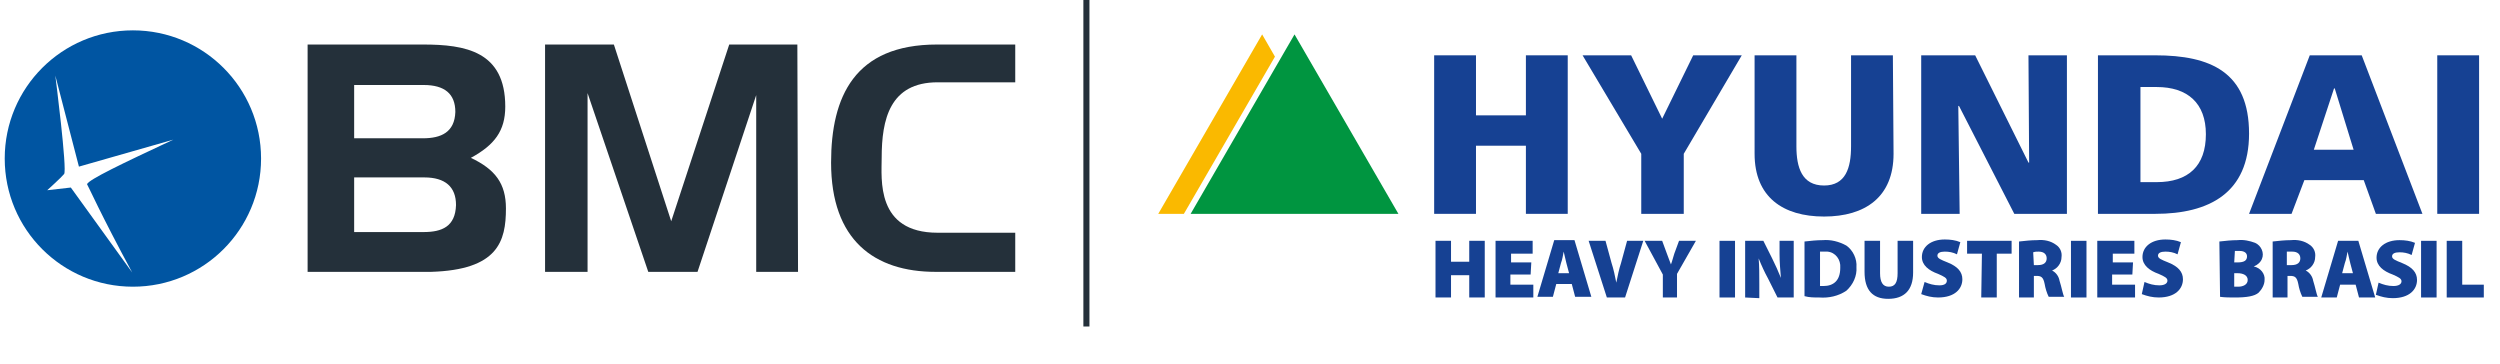 <?xml version="1.0" encoding="UTF-8"?> <svg xmlns="http://www.w3.org/2000/svg" xmlns:xlink="http://www.w3.org/1999/xlink" version="1.1" id="Camada_1" x="0px" y="0px" viewBox="0 0 370.6 54" style="enable-background:new 0 0 370.6 54;" xml:space="preserve"> <style type="text/css"> .st0{fill-rule:evenodd;clip-rule:evenodd;fill:#24303A;} .st1{fill-rule:evenodd;clip-rule:evenodd;fill:#0055A2;} .st2{fill:#164193;} .st3{fill:#009540;} .st4{fill:#FAB900;} .st5{fill:#24303A;} </style> <g> <path class="st0" d="M75,30.9c0,4.9-1.2,9.1-11.1,9.4H45.6V6.6h17.1c6.3,0,12.2,1,12.2,9.2c0,3.6-1.6,5.7-5.1,7.6 C73.4,25.1,75,27.2,75,30.9 M67.5,16.6c0-2.7-1.6-4-4.7-4H52.5v7.9h10.2C65.4,20.5,67.4,19.6,67.5,16.6 M67.6,30.4 c0-2.7-1.6-4.1-4.7-4.1H52.5v8.1h10.3C65.5,34.4,67.5,33.6,67.6,30.4"></path> <path class="st0" d="M118.3,40.3h-6.2V14.1l-8.7,26.2h-7.3l-9-26.5v26.5h-6.3V6.6H91l8.5,26.2l8.6-26.2h10.1L118.3,40.3z"></path> <path class="st0" d="M150.5,40.3h-11.8c-9.1,0-15.5-4.7-15.5-16.2c0-9.8,3.5-17.5,15.7-17.5h11.6v5.6H139c-7.1,0-8.3,5.5-8.3,11.2 c0,3.1-0.9,11.1,8.3,11.1h11.5V40.3z"></path> <path class="st1" d="M19.7,4.5c-10.5,0-19,8.5-19,19s8.5,19,19,19s19-8.5,19-19S30.2,4.5,19.7,4.5 M12.9,27.3 c0.1,0.1,2,4.4,6.7,13.1l-9.1-12.6L7,28.2c0,0,2.1-1.9,2.5-2.4c0.5-0.5-1.3-14.6-1.3-14.6l3.5,13.5l14-4 C18,24.3,13.2,26.6,12.9,27.3"></path> </g> <path class="st1" d="M10.5,24L10.5,24L10.5,24"></path> <path class="st2" d="M212.6,8.2h6.2v8.9h7.4V8.2h6.2v23.5h-6.2V21.6h-7.4v10.1h-6.2V8.2z"></path> <path class="st2" d="M243.3,22.8l-8.7-14.6h7.2l4.6,9.4l4.6-9.4h7.2l-8.6,14.6v8.9h-6.3V22.8z"></path> <path class="st2" d="M280.7,22.8c0,6.4-4.2,9.3-10.3,9.3c-6.1,0-10.3-2.9-10.3-9.3V8.2h6.2v13.5c0,3.1,0.8,5.8,4.1,5.8 c3.2,0,4-2.6,4-5.8V8.2h6.2L280.7,22.8"></path> <path class="st2" d="M284.8,8.2h8l7.9,15.9h0.1l-0.1-15.9h5.7v23.5h-7.8l-8.2-16h-0.1l0.2,16h-5.7V8.2z"></path> <path class="st2" d="M311,31.7h8.5c8,0,13.9-3.1,13.9-11.9c0-9.1-5.7-11.6-13.9-11.6H311V31.7 M317.3,12.9h2.4c4.6,0,7.3,2.4,7.3,7 c0,4.7-2.6,7.1-7.3,7.1h-2.4V12.9"></path> <path class="st2" d="M333.4,31.7h6.3l1.9-5h8.8l1.8,5h6.9l-9-23.5h-7.7L333.4,31.7z M348.9,22.2H343l3-9.1h0.1L348.9,22.2"></path> <rect x="361.3" y="8.2" class="st2" width="6.2" height="23.5"></rect> <path class="st3" d="M176.5,31.7l15.4-26.6l15.4,26.6H176.5z"></path> <path class="st4" d="M187.1,5.1l-15.4,26.6h3.8L189,8.4L187.1,5.1z"></path> <path class="st2" d="M215.1,35.7v3.1h2.7v-3.1h2.3v8.4h-2.3v-3.3h-2.7v3.3h-2.3v-8.4C212.8,35.7,215.1,35.7,215.1,35.7z"></path> <path class="st2" d="M226.9,40.7h-3v1.5h3.4v1.9h-5.6v-8.4h5.5v1.9H224v1.3h3L226.9,40.7L226.9,40.7z"></path> <path class="st2" d="M230.7,42.1l-0.5,1.9h-2.3l2.5-8.4h3l2.5,8.4h-2.4l-0.5-1.9H230.7z M232.6,40.5l-0.4-1.5 c-0.1-0.5-0.3-1.2-0.4-1.7l0,0c-0.1,0.5-0.2,1.2-0.4,1.7l-0.4,1.5H232.6z"></path> <path class="st2" d="M238.2,44.1l-2.7-8.4h2.5l0.9,3.3c0.3,0.9,0.5,1.9,0.7,2.9l0,0c0.2-1,0.4-2,0.7-2.9l0.9-3.3h2.4l-2.7,8.4H238.2 z"></path> <path class="st2" d="M246.5,44.1v-3.4l-2.7-5h2.6l0.7,1.9c0.2,0.6,0.4,1,0.6,1.6l0,0c0.2-0.5,0.3-1,0.5-1.6l0.7-1.9h2.5l-2.8,4.9 v3.5H246.5L246.5,44.1z"></path> <rect x="254.9" y="35.7" class="st2" width="2.3" height="8.4"></rect> <path class="st2" d="M258.7,44.1v-8.4h2.7l1.3,2.6c0.5,1,0.9,1.9,1.3,2.9l0,0c-0.1-1.2-0.2-2.4-0.2-3.5v-2h2.1v8.4h-2.4l-1.4-2.8 c-0.5-0.9-1-2-1.4-3l0,0c0.1,1.1,0.1,2.4,0.1,3.8v2.1L258.7,44.1L258.7,44.1z"></path> <path class="st2" d="M267.5,35.8c0.9-0.1,1.8-0.2,2.7-0.2c1.2-0.1,2.4,0.2,3.5,0.8c1,0.7,1.6,2,1.5,3.2c0.1,1.3-0.5,2.6-1.5,3.5 c-1.2,0.8-2.6,1.1-4,1c-0.8,0-1.5,0-2.2-0.2V35.8z M269.8,42.4c0.2,0,0.3,0,0.5,0c1.5,0,2.5-0.8,2.5-2.7c0.1-1.2-0.7-2.3-1.9-2.4 c-0.1,0-0.3,0-0.4,0c-0.2,0-0.5,0-0.7,0V42.4z"></path> <path class="st2" d="M278.7,35.7v4.8c0,1.3,0.4,2,1.3,2s1.3-0.6,1.3-2v-4.8h2.3v4.7c0,2.6-1.3,3.9-3.7,3.9c-2.3,0-3.5-1.3-3.5-4 v-4.6C276.4,35.7,278.7,35.7,278.7,35.7z"></path> <path class="st2" d="M285.3,41.8c0.7,0.3,1.4,0.5,2.2,0.5c0.8,0,1.1-0.3,1.1-0.7s-0.4-0.6-1.3-1c-1.4-0.5-2.4-1.3-2.4-2.5 c0-1.5,1.3-2.6,3.4-2.6c0.8,0,1.6,0.1,2.3,0.4l-0.5,1.8c-0.6-0.3-1.2-0.4-1.8-0.4c-0.7,0-1.1,0.2-1.1,0.6c0,0.4,0.5,0.6,1.5,1 c1.5,0.6,2.2,1.4,2.2,2.5c0,1.4-1.1,2.7-3.6,2.7c-0.9,0-1.7-0.2-2.5-0.5L285.3,41.8z"></path> <path class="st2" d="M352.6,41.9c0.7,0.3,1.4,0.5,2.2,0.5c0.8,0,1.2-0.3,1.2-0.7s-0.4-0.6-1.3-1c-1.4-0.5-2.4-1.3-2.4-2.5 c0-1.5,1.3-2.6,3.4-2.6c0.8,0,1.6,0.1,2.3,0.4l-0.5,1.8c-0.6-0.3-1.2-0.4-1.8-0.4c-0.7,0-1.1,0.2-1.1,0.6c0,0.4,0.5,0.6,1.5,1 c1.5,0.6,2.2,1.4,2.2,2.5c0,1.4-1.1,2.7-3.6,2.7c-0.9,0-1.7-0.2-2.5-0.5L352.6,41.9z"></path> <path class="st2" d="M293.8,37.6h-2.2v-1.9h6.6v1.9H296v6.5h-2.3L293.8,37.6L293.8,37.6z"></path> <path class="st2" d="M299.3,35.8c0.9-0.1,1.8-0.2,2.7-0.2c1-0.1,2,0.1,2.8,0.7c0.6,0.4,0.9,1.1,0.8,1.8c0,0.9-0.6,1.7-1.4,2l0,0 c0.6,0.3,1,0.9,1.1,1.5c0.3,0.9,0.5,2.1,0.7,2.4h-2.3c-0.3-0.6-0.5-1.3-0.6-1.9c-0.2-1-0.5-1.2-1.2-1.2h-0.4v3.2h-2.2V35.8 L299.3,35.8z M301.5,39.3h0.6c0.9,0,1.3-0.4,1.3-1s-0.4-1-1.2-1c-0.3,0-0.5,0-0.8,0.1L301.5,39.3z"></path> <rect x="307" y="35.7" class="st2" width="2.3" height="8.4"></rect> <path class="st2" d="M316.1,40.7h-3v1.5h3.4v1.9h-5.6v-8.4h5.5v1.9h-3.2v1.3h3L316.1,40.7z"></path> <path class="st2" d="M317.9,41.8c0.7,0.3,1.4,0.5,2.2,0.5c0.8,0,1.2-0.3,1.2-0.7s-0.4-0.6-1.3-1c-1.4-0.5-2.4-1.3-2.4-2.5 c0-1.5,1.3-2.6,3.4-2.6c0.8,0,1.6,0.1,2.3,0.4l-0.5,1.8c-0.6-0.3-1.2-0.4-1.8-0.4c-0.7,0-1.1,0.2-1.1,0.6c0,0.4,0.5,0.6,1.5,1 c1.5,0.6,2.2,1.4,2.2,2.5c0,1.4-1.1,2.7-3.6,2.7c-0.9,0-1.7-0.2-2.5-0.5L317.9,41.8z"></path> <path class="st2" d="M329,35.8c0.9-0.1,1.8-0.2,2.7-0.2c0.9-0.1,1.8,0.1,2.6,0.4c0.9,0.4,1.4,1.5,1,2.4c-0.2,0.5-0.7,0.9-1.2,1.1 l0,0c1,0.2,1.7,1.1,1.6,2c0,0.7-0.4,1.4-0.9,1.9c-0.6,0.5-1.7,0.7-3.5,0.7c-0.7,0-1.5,0-2.2-0.1L329,35.8L329,35.8z M331.2,38.9h0.5 c1,0,1.4-0.3,1.4-0.9c0-0.5-0.4-0.8-1.1-0.8c-0.2,0-0.5,0-0.7,0L331.2,38.9z M331.2,42.5c0.2,0,0.4,0,0.6,0c0.7,0,1.4-0.3,1.4-1 s-0.7-1-1.5-1h-0.5V42.5L331.2,42.5z"></path> <path class="st2" d="M336.9,35.8c0.9-0.1,1.8-0.2,2.7-0.2c1-0.1,2,0.1,2.8,0.7c0.6,0.4,0.9,1.1,0.8,1.8c0,0.9-0.6,1.7-1.4,2l0,0 c0.6,0.3,1,0.9,1.1,1.5c0.3,0.9,0.5,2.1,0.7,2.4h-2.3c-0.3-0.6-0.5-1.3-0.6-1.9c-0.2-1-0.5-1.2-1.2-1.2h-0.4v3.2h-2.2V35.8z M339.1,39.3h0.6c0.9,0,1.3-0.4,1.3-1s-0.4-1-1.2-1c-0.3,0-0.5,0-0.8,0v2H339.1z"></path> <path class="st2" d="M346.9,42.2l-0.5,1.9h-2.3l2.5-8.4h3l2.5,8.4h-2.4l-0.5-1.9C349.2,42.2,346.9,42.2,346.9,42.2z M348.8,40.5 l-0.4-1.5c-0.1-0.5-0.3-1.2-0.4-1.7l0,0c-0.1,0.5-0.2,1.2-0.4,1.7l-0.4,1.5H348.8z"></path> <rect x="358.9" y="35.7" class="st2" width="2.3" height="8.4"></rect> <path class="st2" d="M362.7,35.7h2.3v6.5h3.2v1.9h-5.5V35.7z"></path> <rect x="160.6" y="0" class="st5" width="0.9" height="48.4"></rect> </svg> 